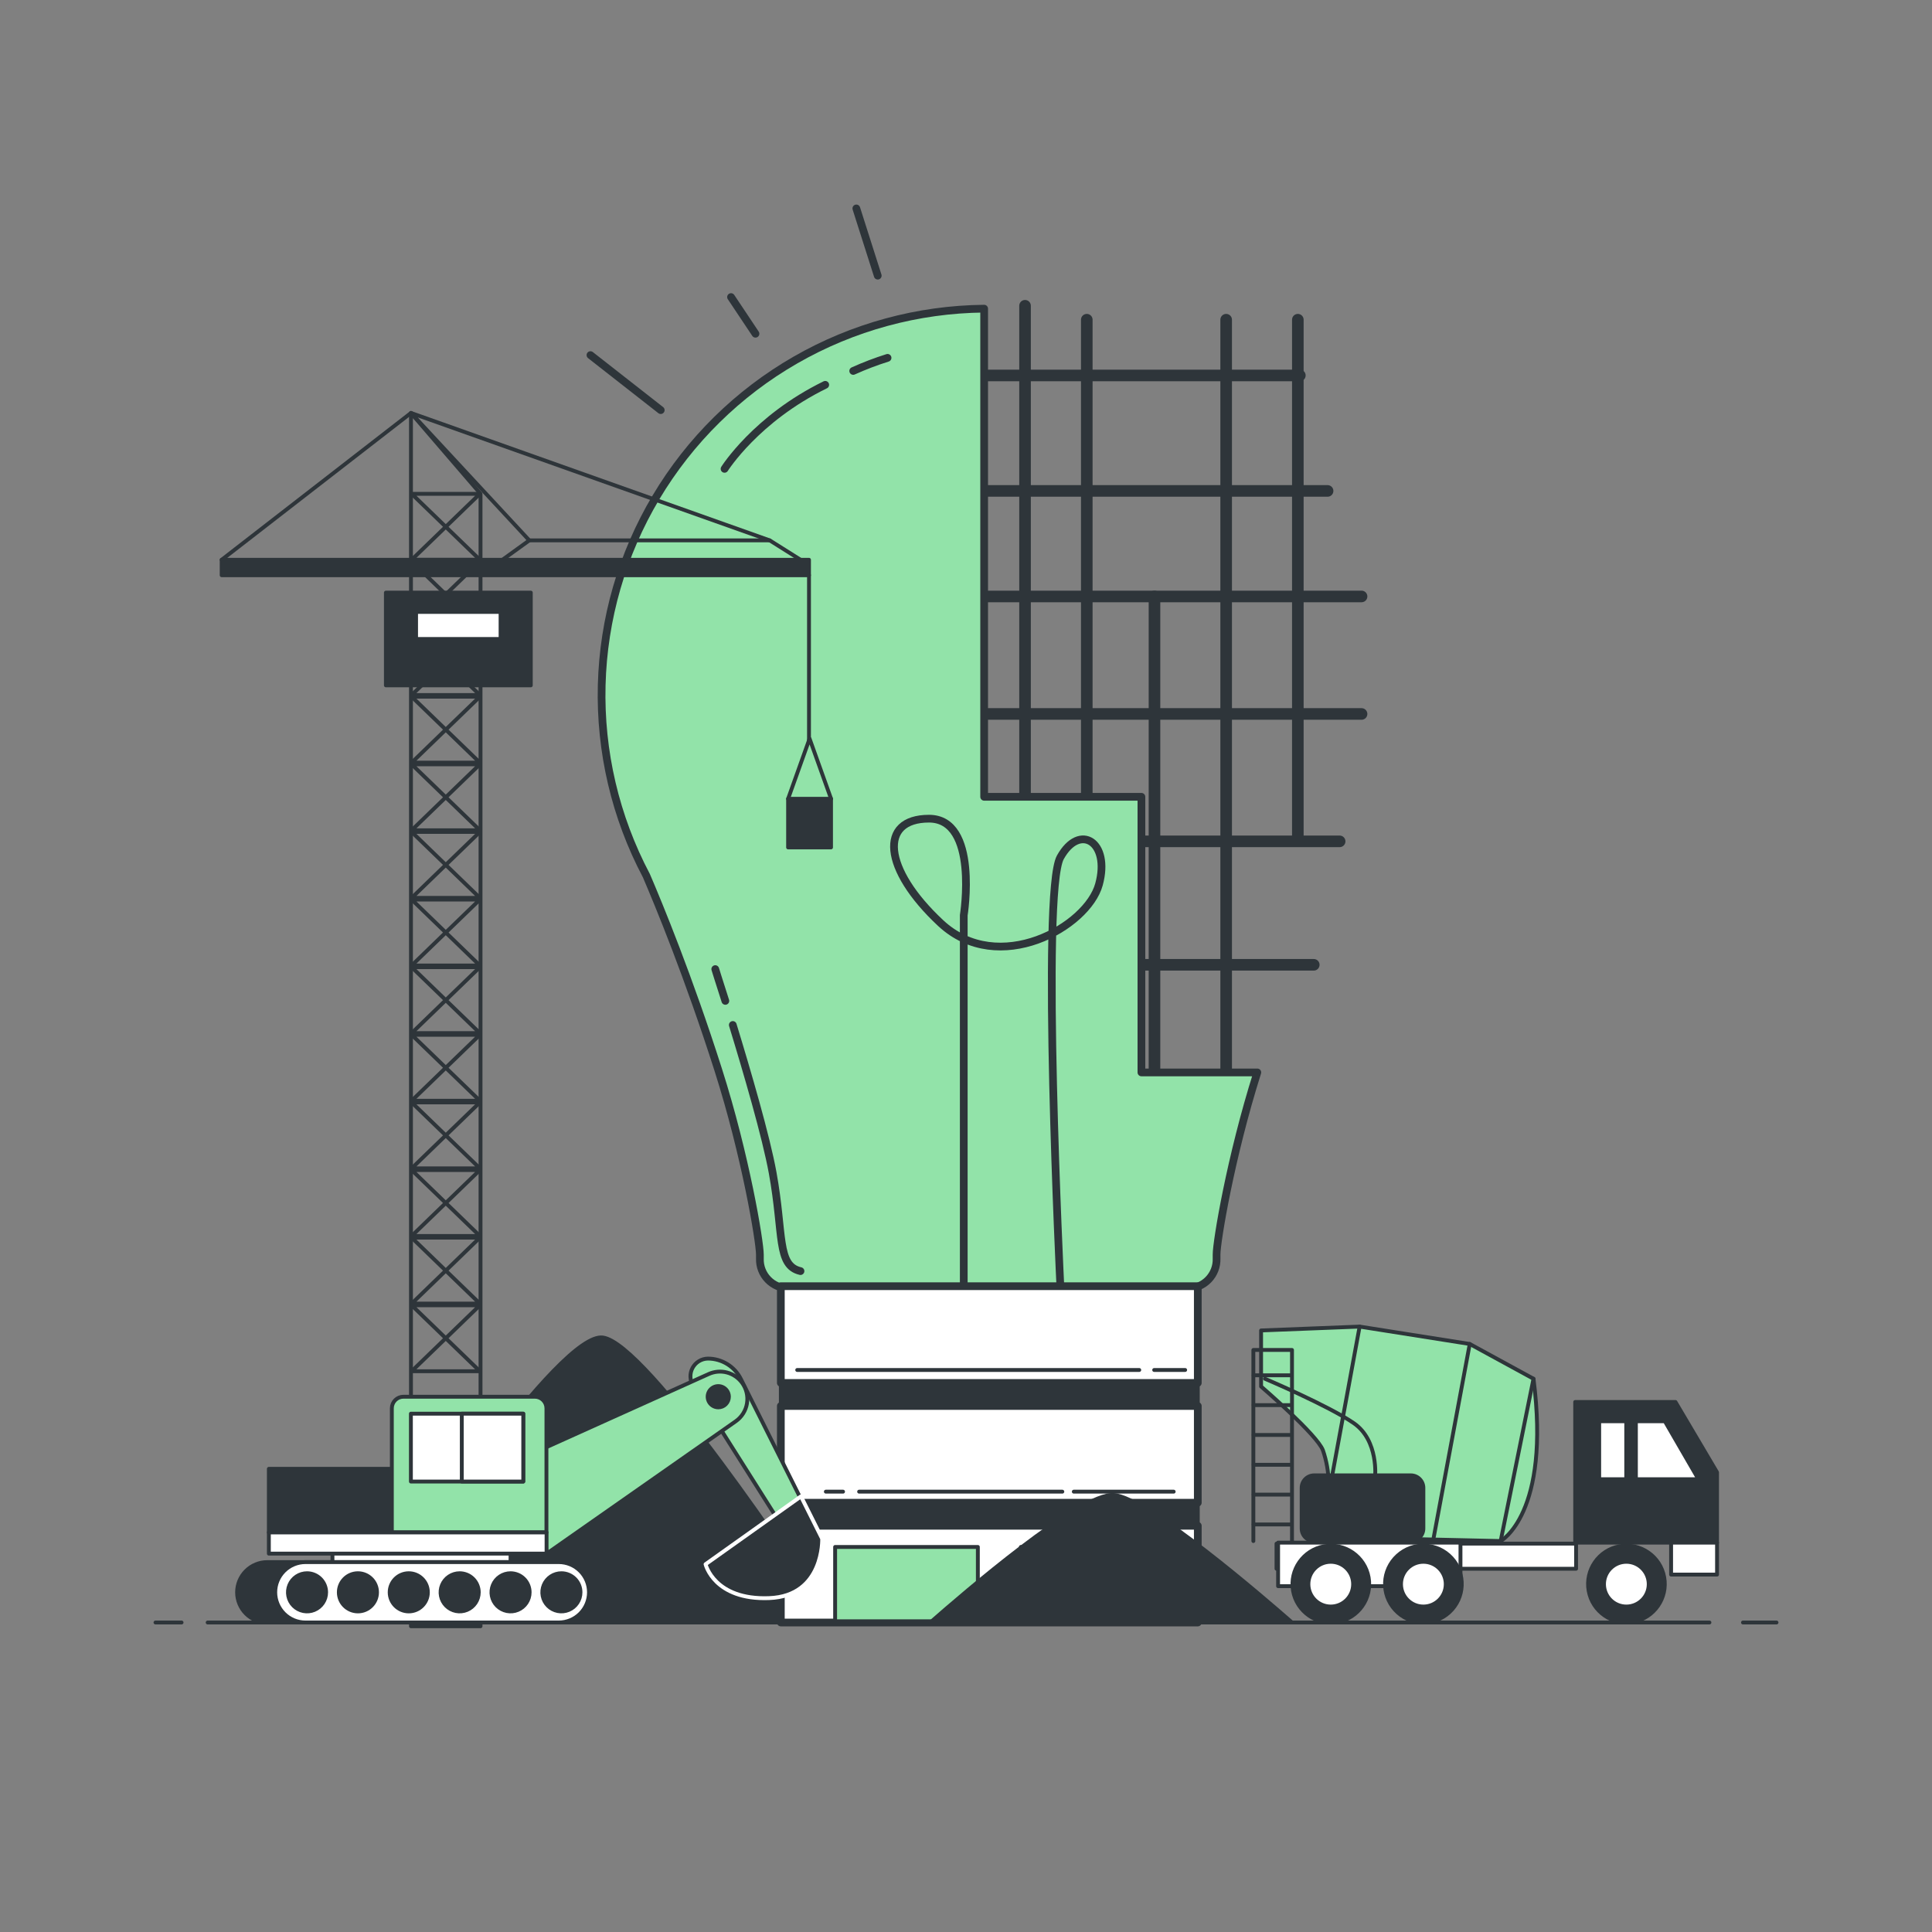 <svg width="500" height="500" viewBox="0 0 500 500" fill="none" xmlns="http://www.w3.org/2000/svg">
<rect x="0" y="0" width="500" height="500" fill="#808080" stroke="none"/>
<path d="M215.409 419.9C206.299 406.03 167.409 347.71 156.029 346.15C144.939 344.63 105.529 403.6 94.869 419.9H215.409Z" fill="#2E353A" stroke="#2E353A" stroke-linecap="round" stroke-linejoin="round"/>
<path d="M265.279 79.131V213.621" stroke="#2E353A" stroke-width="3" stroke-linecap="round" stroke-linejoin="round"/>
<path d="M281.26 82.74V213.62" stroke="#2E353A" stroke-width="3" stroke-linecap="round" stroke-linejoin="round"/>
<path d="M298.779 154.36V281.13" stroke="#2E353A" stroke-width="3" stroke-linecap="round" stroke-linejoin="round"/>
<path d="M317.33 82.74V281.13" stroke="#2E353A" stroke-width="3" stroke-linecap="round" stroke-linejoin="round"/>
<path d="M335.879 82.74V217.23" stroke="#2E353A" stroke-width="3" stroke-linecap="round" stroke-linejoin="round"/>
<path d="M251.369 97.16H336.399" stroke="#2E353A" stroke-width="3" stroke-linecap="round" stroke-linejoin="round"/>
<path d="M251.369 127.051H343.579" stroke="#2E353A" stroke-width="3" stroke-linecap="round" stroke-linejoin="round"/>
<path d="M249.83 154.36H352.37" stroke="#2E353A" stroke-width="3" stroke-linecap="round" stroke-linejoin="round"/>
<path d="M248.279 184.771H352.369" stroke="#2E353A" stroke-width="3" stroke-linecap="round" stroke-linejoin="round"/>
<path d="M267.859 217.74H346.699" stroke="#2E353A" stroke-width="3" stroke-linecap="round" stroke-linejoin="round"/>
<path d="M288.469 249.69H339.999" stroke="#2E353A" stroke-width="3" stroke-linecap="round" stroke-linejoin="round"/>
<path d="M152.809 91.9L170.999 106.14" stroke="#2E353A" stroke-width="2" stroke-linecap="round" stroke-linejoin="round"/>
<path d="M189.189 76.881L195.519 86.371" stroke="#2E353A" stroke-width="2" stroke-linecap="round" stroke-linejoin="round"/>
<path d="M221.619 53.94L227.159 71.34" stroke="#2E353A" stroke-width="2" stroke-linecap="round" stroke-linejoin="round"/>
<path d="M325.398 277.541H295.398V206.211H254.698V79.881C237.545 80.05 220.724 84.629 205.852 93.177C190.98 101.726 178.557 113.956 169.777 128.693C160.997 143.429 156.156 160.177 155.718 177.325C155.28 194.473 159.261 211.446 167.278 226.611C170.538 234.201 178.198 252.791 185.868 276.831C192.958 299.021 196.658 321.331 196.658 324.701C196.658 325.031 196.658 325.371 196.658 325.701C196.623 326.704 196.791 327.704 197.15 328.641C197.51 329.578 198.055 330.433 198.752 331.155C199.449 331.878 200.284 332.452 201.208 332.845C202.131 333.237 203.125 333.44 204.128 333.441H307.378C308.382 333.439 309.374 333.235 310.297 332.842C311.22 332.449 312.055 331.874 312.752 331.152C313.449 330.43 313.993 329.576 314.353 328.639C314.713 327.703 314.882 326.704 314.848 325.701C314.848 325.341 314.848 325.001 314.848 324.701C314.828 321.371 318.458 299.491 325.398 277.541Z" fill="#92E3A9" stroke="#2E353A" stroke-width="2" stroke-linecap="round" stroke-linejoin="round"/>
<path d="M220.809 96C223.702 94.696 226.671 93.564 229.699 92.61" stroke="#2E353A" stroke-width="2" stroke-linecap="round" stroke-linejoin="round"/>
<path d="M187.51 121.341C187.51 121.341 195.66 108.341 213.57 99.591" stroke="#2E353A" stroke-width="2" stroke-linecap="round" stroke-linejoin="round"/>
<path d="M189.648 265.261C193.358 277.381 198.268 294.171 199.968 303.551C202.848 319.371 200.968 327.551 207.168 328.961" stroke="#2E353A" stroke-width="2" stroke-linecap="round" stroke-linejoin="round"/>
<path d="M185.109 250.801C185.109 250.801 186.109 254.051 187.719 259.031" stroke="#2E353A" stroke-width="2" stroke-linecap="round" stroke-linejoin="round"/>
<path d="M249.419 332.47V236.87C249.419 236.87 253.419 211.87 240.419 211.87C227.419 211.87 228.419 224.87 243.419 238.87C258.419 252.87 281.419 239.87 284.419 228.87C287.419 217.87 279.419 212.87 274.419 221.87C269.419 230.87 274.419 332.87 274.419 332.87" stroke="#2E353A" stroke-width="2" stroke-linecap="round" stroke-linejoin="round"/>
<path d="M309.99 332.86H202.08V357.9H309.99V332.86Z" fill="white" stroke="#2E353A" stroke-width="2" stroke-linecap="round" stroke-linejoin="round"/>
<path d="M309.99 363.86H202.08V388.9H309.99V363.86Z" fill="white" stroke="#2E353A" stroke-width="2" stroke-linecap="round" stroke-linejoin="round"/>
<path d="M309.99 357.9H202.08V363.86H309.99V357.9Z" fill="#2E353A" stroke="#2E353A" stroke-linecap="round" stroke-linejoin="round"/>
<path d="M309.99 394.86H202.08V419.9H309.99V394.86Z" fill="white" stroke="#2E353A" stroke-width="2" stroke-linecap="round" stroke-linejoin="round"/>
<path d="M298.699 354.551H306.719" stroke="#2E353A" stroke-linecap="round" stroke-linejoin="round"/>
<path d="M206.318 354.551H294.838" stroke="#2E353A" stroke-linecap="round" stroke-linejoin="round"/>
<path d="M277.898 386.04H303.748" stroke="#2E353A" stroke-linecap="round" stroke-linejoin="round"/>
<path d="M222.34 386.04H274.93" stroke="#2E353A" stroke-linecap="round" stroke-linejoin="round"/>
<path d="M213.729 386.04H218.179" stroke="#2E353A" stroke-linecap="round" stroke-linejoin="round"/>
<path d="M309.99 388.9H202.08V394.86H309.99V388.9Z" fill="#2E353A" stroke="#2E353A" stroke-linecap="round" stroke-linejoin="round"/>
<path d="M253.069 400.351H216.129V419.581H253.069V400.351Z" fill="#92E3A9" stroke="#2E353A" stroke-linecap="round" stroke-linejoin="round"/>
<path d="M301.139 400.351H264.199V419.581H301.139V400.351Z" fill="#92E3A9" stroke="#2E353A" stroke-linecap="round" stroke-linejoin="round"/>
<path d="M334.37 419.9C327.29 413.69 297.06 387.58 288.26 386.9C279.64 386.21 249.04 412.62 240.76 419.9H334.37Z" fill="#2E353A" stroke="#2E353A" stroke-linecap="round" stroke-linejoin="round"/>
<path d="M451.08 419.9H459.76" stroke="#2E353A" stroke-linecap="round" stroke-linejoin="round"/>
<path d="M53.74 419.9H442.4" stroke="#2E353A" stroke-linecap="round" stroke-linejoin="round"/>
<path d="M40.24 419.9H46.99" stroke="#2E353A" stroke-linecap="round" stroke-linejoin="round"/>
<path d="M433.608 362.83H407.658V399.23H418.408H433.608H444.368V381.03L433.608 362.83Z" fill="#2E353A" stroke="#2E353A" stroke-linecap="round" stroke-linejoin="round"/>
<path d="M444.368 399.23H432.479V407.5H444.368V399.23Z" fill="white" stroke="#2E353A" stroke-linecap="round" stroke-linejoin="round"/>
<path d="M388.369 398.82C388.369 398.82 401.369 391.82 396.869 356.82L380.369 347.82L351.869 343.32L326.369 344.32V358.82C326.369 358.82 340.869 371.32 342.369 375.32C343.31 378.058 343.816 380.926 343.869 383.82V397.82L388.369 398.82Z" fill="#92E3A9" stroke="#2E353A" stroke-linecap="round" stroke-linejoin="round"/>
<path d="M396.869 356.82L388.369 398.82" stroke="#2E353A" stroke-linecap="round" stroke-linejoin="round"/>
<path d="M380.369 347.82L370.869 398.82" stroke="#2E353A" stroke-linecap="round" stroke-linejoin="round"/>
<path d="M351.869 343.32L344.869 381.32" stroke="#2E353A" stroke-linecap="round" stroke-linejoin="round"/>
<path d="M327.369 356.82C327.369 356.82 343.869 363.82 350.369 368.32C356.869 372.82 355.869 382.32 355.869 382.32" stroke="#2E353A" stroke-linecap="round" stroke-linejoin="round"/>
<path d="M407.889 399.49H330.359V405.99H407.889V399.49Z" fill="white" stroke="#2E353A" stroke-linecap="round" stroke-linejoin="round"/>
<path d="M423.369 382.82H439.559L430.869 367.82H423.369V382.82Z" fill="white" stroke="#2E353A" stroke-linecap="round" stroke-linejoin="round"/>
<path d="M420.869 367.82H413.869V382.82H420.869V367.82Z" fill="white" stroke="#2E353A" stroke-linecap="round" stroke-linejoin="round"/>
<path d="M377.97 399.23H330.77V410.5H377.97V399.23Z" fill="white" stroke="#2E353A" stroke-linecap="round" stroke-linejoin="round"/>
<path d="M422.683 419.718C428.08 418.743 431.665 413.578 430.69 408.181C429.715 402.784 424.55 399.199 419.153 400.174C413.756 401.149 410.171 406.314 411.146 411.711C412.121 417.108 417.286 420.693 422.683 419.718Z" fill="#2E353A" stroke="#2E353A" stroke-linecap="round" stroke-linejoin="round"/>
<path d="M420.899 415.77C424.097 415.77 426.689 413.178 426.689 409.98C426.689 406.783 424.097 404.19 420.899 404.19C417.702 404.19 415.109 406.783 415.109 409.98C415.109 413.178 417.702 415.77 420.899 415.77Z" fill="white" stroke="#2E353A" stroke-linecap="round" stroke-linejoin="round"/>
<path d="M346.15 419.739C351.551 418.783 355.153 413.63 354.197 408.23C353.241 402.83 348.088 399.227 342.688 400.183C337.288 401.139 333.685 406.292 334.641 411.692C335.597 417.092 340.75 420.695 346.15 419.739Z" fill="#2E353A" stroke="#2E353A" stroke-linecap="round" stroke-linejoin="round"/>
<path d="M344.399 415.77C347.597 415.77 350.189 413.178 350.189 409.98C350.189 406.783 347.597 404.19 344.399 404.19C341.202 404.19 338.609 406.783 338.609 409.98C338.609 413.178 341.202 415.77 344.399 415.77Z" fill="white" stroke="#2E353A" stroke-linecap="round" stroke-linejoin="round"/>
<path d="M375.09 417.252C379.13 413.543 379.398 407.261 375.688 403.221C371.979 399.182 365.697 398.914 361.658 402.624C357.618 406.333 357.351 412.615 361.06 416.654C364.769 420.693 371.051 420.961 375.09 417.252Z" fill="#2E353A" stroke="#2E353A" stroke-linecap="round" stroke-linejoin="round"/>
<path d="M368.37 415.77C371.568 415.77 374.16 413.178 374.16 409.98C374.16 406.783 371.568 404.19 368.37 404.19C365.172 404.19 362.58 406.783 362.58 409.98C362.58 413.178 365.172 415.77 368.37 415.77Z" fill="white" stroke="#2E353A" stroke-linecap="round" stroke-linejoin="round"/>
<path d="M365.119 381.82H340.119C338.324 381.82 336.869 383.275 336.869 385.07V395.57C336.869 397.365 338.324 398.82 340.119 398.82H365.119C366.914 398.82 368.369 397.365 368.369 395.57V385.07C368.369 383.275 366.914 381.82 365.119 381.82Z" fill="#2E353A" stroke="#2E353A" stroke-linecap="round" stroke-linejoin="round"/>
<path d="M324.369 398.82V349.37H334.369V398.82" stroke="#2E353A" stroke-linecap="round" stroke-linejoin="round"/>
<path d="M324.439 355.92H334.259" stroke="#2E353A" stroke-linecap="round" stroke-linejoin="round"/>
<path d="M324.439 363.641H334.259" stroke="#2E353A" stroke-linecap="round" stroke-linejoin="round"/>
<path d="M324.439 371.36H334.259" stroke="#2E353A" stroke-linecap="round" stroke-linejoin="round"/>
<path d="M324.439 379.09H334.259" stroke="#2E353A" stroke-linecap="round" stroke-linejoin="round"/>
<path d="M324.439 386.811H334.259" stroke="#2E353A" stroke-linecap="round" stroke-linejoin="round"/>
<path d="M324.439 394.53H334.259" stroke="#2E353A" stroke-linecap="round" stroke-linejoin="round"/>
<path d="M124.359 420.87H106.359V106.87L124.359 127.8V420.87Z" stroke="#2E353A" stroke-linecap="round" stroke-linejoin="round"/>
<path d="M106.539 354.87H124.189L106.539 337.8H124.189L106.539 354.87Z" stroke="#2E353A" stroke-linecap="round" stroke-linejoin="round"/>
<path d="M106.539 337.37H124.189L106.539 320.3H124.189L106.539 337.37Z" stroke="#2E353A" stroke-linecap="round" stroke-linejoin="round"/>
<path d="M106.539 319.87H124.189L106.539 302.8H124.189L106.539 319.87Z" stroke="#2E353A" stroke-linecap="round" stroke-linejoin="round"/>
<path d="M106.539 302.37H124.189L106.539 285.3H124.189L106.539 302.37Z" stroke="#2E353A" stroke-linecap="round" stroke-linejoin="round"/>
<path d="M106.539 284.87H124.189L106.539 267.8H124.189L106.539 284.87Z" stroke="#2E353A" stroke-linecap="round" stroke-linejoin="round"/>
<path d="M106.539 267.37H124.189L106.539 250.3H124.189L106.539 267.37Z" stroke="#2E353A" stroke-linecap="round" stroke-linejoin="round"/>
<path d="M106.539 249.87H124.189L106.539 232.8H124.189L106.539 249.87Z" stroke="#2E353A" stroke-linecap="round" stroke-linejoin="round"/>
<path d="M106.539 232.37H124.189L106.539 215.3H124.189L106.539 232.37Z" stroke="#2E353A" stroke-linecap="round" stroke-linejoin="round"/>
<path d="M106.539 214.87H124.189L106.539 197.8H124.189L106.539 214.87Z" stroke="#2E353A" stroke-linecap="round" stroke-linejoin="round"/>
<path d="M106.539 197.37H124.189L106.539 180.3H124.189L106.539 197.37Z" stroke="#2E353A" stroke-linecap="round" stroke-linejoin="round"/>
<path d="M106.539 179.87H124.189L106.539 162.8H124.189L106.539 179.87Z" stroke="#2E353A" stroke-linecap="round" stroke-linejoin="round"/>
<path d="M106.539 162.37H124.189L106.539 145.3H124.189L106.539 162.37Z" stroke="#2E353A" stroke-linecap="round" stroke-linejoin="round"/>
<path d="M106.539 144.87H124.189L106.539 127.8H124.189L106.539 144.87Z" stroke="#2E353A" stroke-linecap="round" stroke-linejoin="round"/>
<path d="M207.929 145.341L199.209 139.851H136.979L129.379 145.341H207.929Z" stroke="#2E353A" stroke-linecap="round" stroke-linejoin="round"/>
<path d="M209.369 144.87H57.369V148.87H209.369V144.87Z" fill="#2E353A" stroke="#2E353A" stroke-linecap="round" stroke-linejoin="round"/>
<path d="M199.209 139.85L106.359 106.87L136.979 139.85" stroke="#2E353A" stroke-linecap="round" stroke-linejoin="round"/>
<path d="M106.369 106.87L57.369 144.87" stroke="#2E353A" stroke-linecap="round" stroke-linejoin="round"/>
<path d="M137.369 153.37H99.869V177.37H137.369V153.37Z" fill="#2E353A" stroke="#2E353A" stroke-linecap="round" stroke-linejoin="round"/>
<path d="M129.55 158.37H107.68V165.37H129.55V158.37Z" fill="white" stroke="#2E353A" stroke-linecap="round" stroke-linejoin="round"/>
<path d="M209.369 148.87V191.99" stroke="#2E353A" stroke-linecap="round" stroke-linejoin="round"/>
<path d="M215.069 206.72H203.959V219.31H215.069V206.72Z" fill="#2E353A" stroke="#2E353A" stroke-linecap="round" stroke-linejoin="round"/>
<path d="M203.959 206.72L209.519 191.17L215.079 206.72" stroke="#2E353A" stroke-linecap="round" stroke-linejoin="round"/>
<path d="M179.399 358.651L203.399 396.591L209.399 392.201L191.739 356.881C190.945 355.293 189.725 353.958 188.215 353.025C186.704 352.092 184.964 351.599 183.189 351.601C182.374 351.616 181.578 351.847 180.882 352.272C180.187 352.696 179.617 353.299 179.231 354.016C178.845 354.734 178.657 355.542 178.687 356.356C178.716 357.171 178.962 357.963 179.399 358.651Z" fill="#92E3A9" stroke="#2E353A" stroke-linecap="round" stroke-linejoin="round"/>
<path d="M207.29 387.26L182.6 404.82C182.6 404.82 184.8 414.14 199.06 413.59C213.32 413.04 212.78 398.23 212.78 398.23L207.29 387.26Z" fill="#2E353A" stroke="white" stroke-linecap="round" stroke-linejoin="round"/>
<path d="M138.709 375.74L183.429 355.59C184.904 354.927 186.561 354.788 188.126 355.197C189.691 355.607 191.068 356.539 192.029 357.84C192.59 358.6 192.994 359.464 193.216 360.383C193.437 361.301 193.473 362.254 193.32 363.187C193.167 364.119 192.829 365.011 192.326 365.81C191.822 366.609 191.164 367.3 190.389 367.84L141.459 402.09L138.709 375.74Z" fill="#92E3A9" stroke="#2E353A" stroke-linecap="round" stroke-linejoin="round"/>
<path d="M132.129 400.43H86.039V407.56H132.129V400.43Z" fill="white" stroke="#2E353A" stroke-linecap="round" stroke-linejoin="round"/>
<path d="M109.63 380.13H69.58V396.59H109.63V380.13Z" fill="#2E353A" stroke="#2E353A" stroke-linecap="round" stroke-linejoin="round"/>
<path d="M104.418 361.47H138.418C139.214 361.47 139.977 361.786 140.54 362.348C141.102 362.911 141.418 363.674 141.418 364.47V396.57H101.408V364.47C101.408 364.075 101.486 363.684 101.638 363.319C101.789 362.955 102.011 362.624 102.29 362.345C102.57 362.066 102.902 361.845 103.267 361.695C103.632 361.545 104.023 361.468 104.418 361.47Z" fill="#92E3A9" stroke="#2E353A" stroke-linecap="round" stroke-linejoin="round"/>
<path d="M69.169 419.901H134.739C136.811 419.901 138.797 419.078 140.262 417.613C141.727 416.148 142.549 414.162 142.549 412.091C142.549 410.018 141.727 408.031 140.262 406.564C138.798 405.098 136.812 404.273 134.739 404.271H69.169C67.097 404.273 65.111 405.098 63.646 406.564C62.182 408.031 61.359 410.018 61.359 412.091C61.359 414.162 62.182 416.148 63.647 417.613C65.112 419.078 67.098 419.901 69.169 419.901Z" fill="#2E353A" stroke="#2E353A" stroke-linecap="round" stroke-linejoin="round"/>
<path d="M79.049 419.901H144.609C146.681 419.901 148.668 419.078 150.135 417.614C151.601 416.149 152.426 414.163 152.429 412.091C152.429 410.017 151.605 408.027 150.138 406.561C148.672 405.094 146.683 404.271 144.609 404.271H79.049C76.975 404.271 74.986 405.094 73.519 406.561C72.052 408.027 71.228 410.017 71.228 412.091C71.231 414.163 72.056 416.149 73.522 417.614C74.989 419.078 76.976 419.901 79.049 419.901Z" fill="white" stroke="#2E353A" stroke-linecap="round" stroke-linejoin="round"/>
<path d="M141.45 396.59H69.58V402.08H141.45V396.59Z" fill="white" stroke="#2E353A" stroke-linecap="round" stroke-linejoin="round"/>
<path d="M84.4 412.09C84.4 413.067 84.11 414.023 83.567 414.835C83.024 415.647 82.253 416.28 81.35 416.654C80.447 417.028 79.454 417.126 78.496 416.935C77.537 416.745 76.657 416.274 75.966 415.583C75.276 414.893 74.805 414.012 74.615 413.054C74.424 412.096 74.522 411.103 74.896 410.2C75.269 409.297 75.903 408.526 76.715 407.983C77.527 407.44 78.483 407.15 79.46 407.15C80.77 407.15 82.026 407.671 82.953 408.597C83.879 409.524 84.4 410.78 84.4 412.09Z" fill="#2E353A" stroke="#2E353A" stroke-linecap="round" stroke-linejoin="round"/>
<path d="M92.629 417.03C95.358 417.03 97.57 414.819 97.57 412.09C97.57 409.362 95.358 407.15 92.629 407.15C89.901 407.15 87.689 409.362 87.689 412.09C87.689 414.819 89.901 417.03 92.629 417.03Z" fill="#2E353A" stroke="#2E353A" stroke-linecap="round" stroke-linejoin="round"/>
<path d="M105.79 417.03C108.518 417.03 110.73 414.819 110.73 412.09C110.73 409.362 108.518 407.15 105.79 407.15C103.061 407.15 100.85 409.362 100.85 412.09C100.85 414.819 103.061 417.03 105.79 417.03Z" fill="#2E353A" stroke="#2E353A" stroke-linecap="round" stroke-linejoin="round"/>
<path d="M123.9 412.09C123.9 413.067 123.61 414.023 123.067 414.835C122.524 415.647 121.753 416.28 120.85 416.654C119.947 417.028 118.954 417.126 117.996 416.935C117.038 416.745 116.157 416.274 115.466 415.583C114.776 414.893 114.305 414.012 114.114 413.054C113.924 412.096 114.022 411.103 114.396 410.2C114.769 409.297 115.403 408.526 116.215 407.983C117.027 407.44 117.982 407.15 118.96 407.15C120.27 407.15 121.526 407.671 122.453 408.597C123.379 409.524 123.9 410.78 123.9 412.09Z" fill="#2E353A" stroke="#2E353A" stroke-linecap="round" stroke-linejoin="round"/>
<path d="M137.069 412.09C137.069 413.067 136.78 414.023 136.237 414.835C135.694 415.647 134.923 416.28 134.02 416.654C133.117 417.028 132.124 417.126 131.166 416.935C130.207 416.745 129.327 416.274 128.636 415.583C127.945 414.893 127.475 414.012 127.284 413.054C127.094 412.096 127.192 411.103 127.565 410.2C127.939 409.297 128.573 408.526 129.385 407.983C130.197 407.44 131.152 407.15 132.129 407.15C133.44 407.15 134.696 407.671 135.623 408.597C136.549 409.524 137.069 410.78 137.069 412.09Z" fill="#2E353A" stroke="#2E353A" stroke-linecap="round" stroke-linejoin="round"/>
<path d="M150.23 412.09C150.23 413.068 149.94 414.023 149.396 414.836C148.853 415.649 148.081 416.282 147.178 416.655C146.275 417.029 145.281 417.126 144.322 416.935C143.364 416.743 142.483 416.272 141.793 415.58C141.102 414.888 140.633 414.007 140.443 413.048C140.254 412.089 140.353 411.095 140.729 410.193C141.104 409.291 141.739 408.52 142.552 407.978C143.366 407.436 144.322 407.148 145.3 407.15C145.948 407.15 146.59 407.278 147.189 407.527C147.787 407.775 148.331 408.139 148.789 408.598C149.247 409.057 149.61 409.601 149.857 410.201C150.104 410.8 150.231 411.442 150.23 412.09Z" fill="#2E353A" stroke="#2E353A" stroke-linecap="round" stroke-linejoin="round"/>
<path d="M188.639 361.47C188.639 360.925 188.477 360.393 188.175 359.941C187.872 359.488 187.442 359.136 186.939 358.928C186.436 358.72 185.882 358.666 185.348 358.773C184.815 358.88 184.325 359.143 183.941 359.529C183.556 359.914 183.295 360.405 183.19 360.939C183.085 361.473 183.141 362.027 183.351 362.529C183.561 363.031 183.915 363.46 184.368 363.761C184.822 364.062 185.354 364.222 185.899 364.22C186.259 364.22 186.616 364.149 186.95 364.01C187.283 363.872 187.585 363.669 187.84 363.414C188.094 363.158 188.296 362.855 188.433 362.521C188.57 362.188 188.64 361.83 188.639 361.47Z" fill="#2E353A" stroke="#2E353A" stroke-linecap="round" stroke-linejoin="round"/>
<path d="M135.42 365.86H106.34V383.42H135.42V365.86Z" fill="white" stroke="#2E353A" stroke-linecap="round" stroke-linejoin="round"/>
<path d="M135.42 365.86H119.51V383.42H135.42V365.86Z" fill="white" stroke="#2E353A" stroke-linecap="round" stroke-linejoin="round"/>
</svg>
